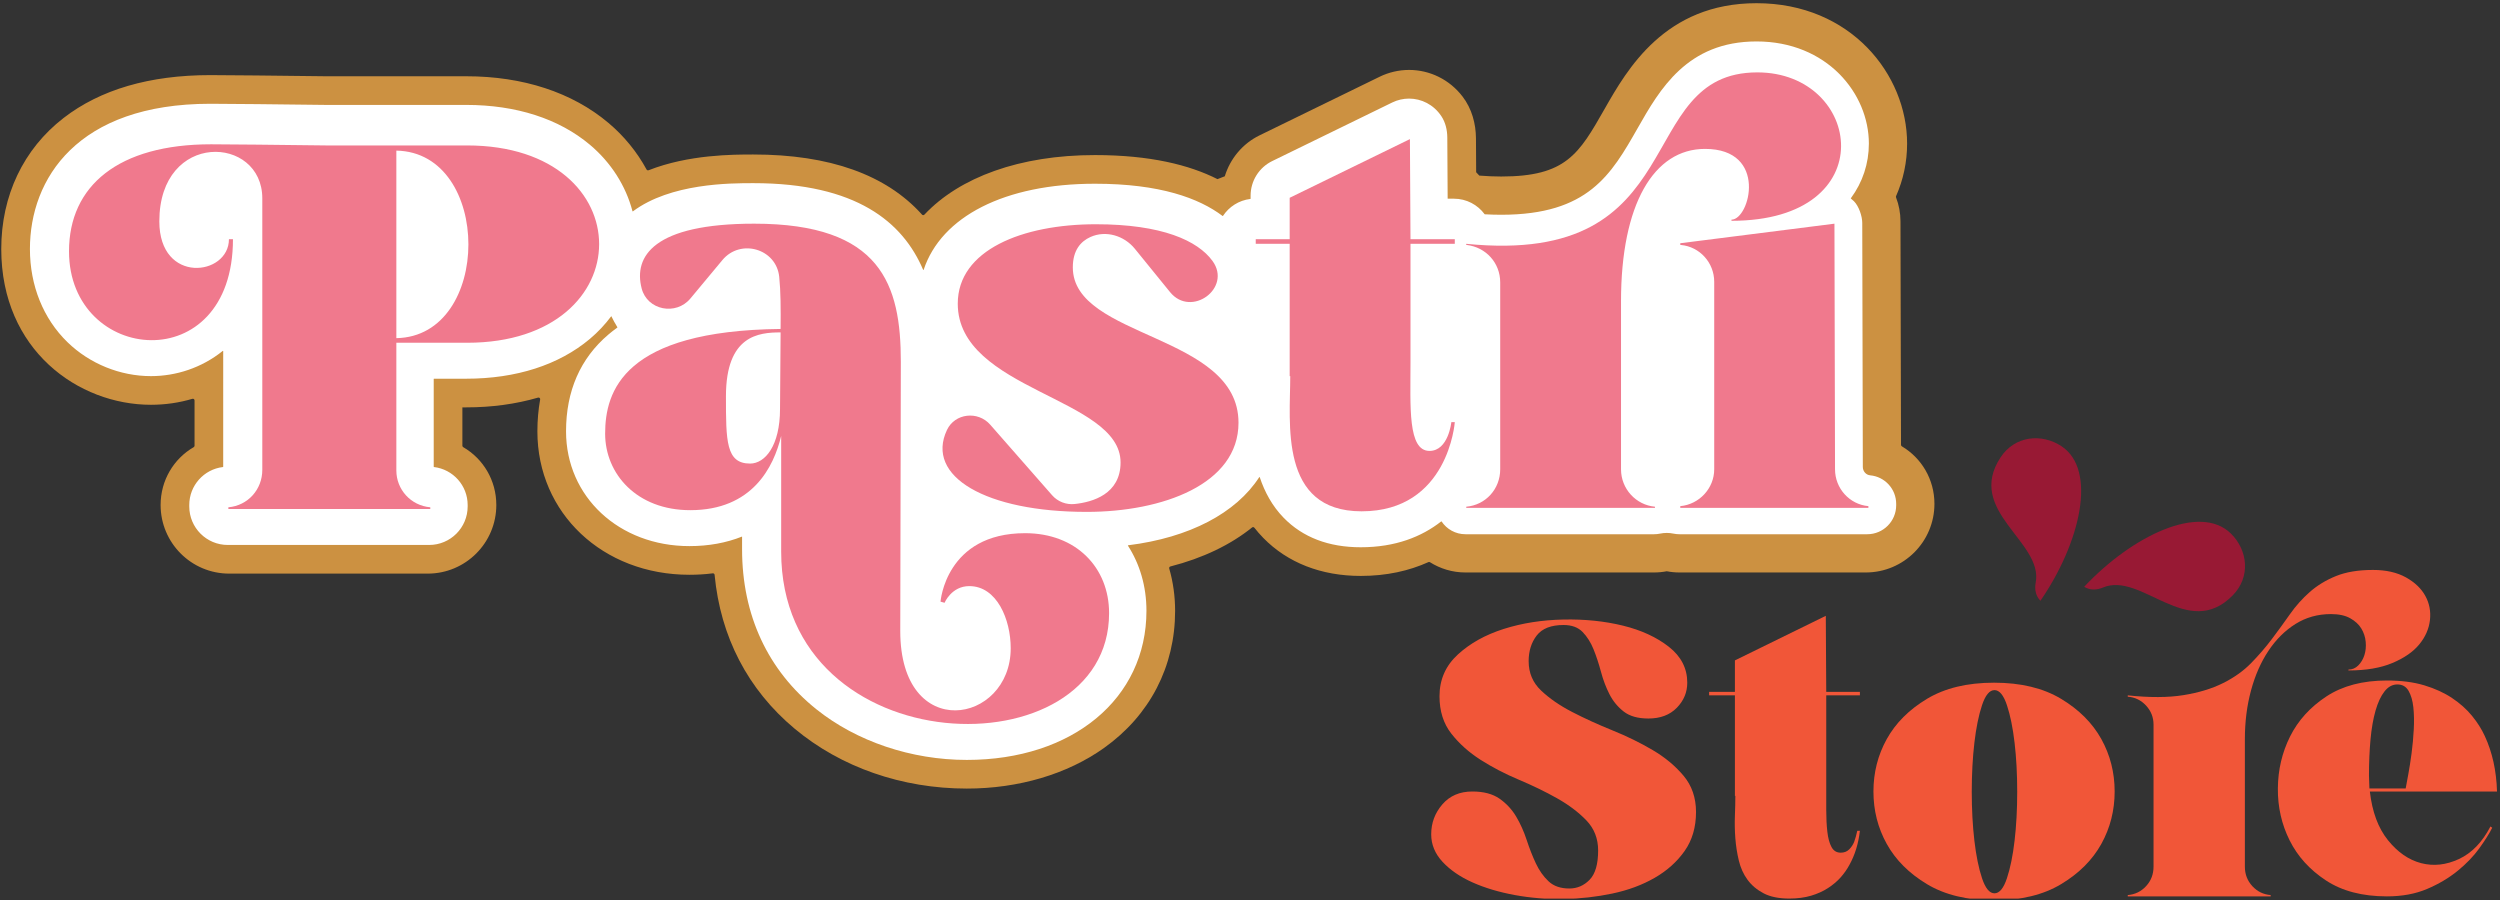 <?xml version="1.0" encoding="UTF-8" standalone="no"?><!DOCTYPE svg PUBLIC "-//W3C//DTD SVG 1.1//EN" "http://www.w3.org/Graphics/SVG/1.1/DTD/svg11.dtd"><svg width="100%" height="100%" viewBox="0 0 622 224" version="1.1" xmlns="http://www.w3.org/2000/svg" xmlns:xlink="http://www.w3.org/1999/xlink" xml:space="preserve" xmlns:serif="http://www.serif.com/" style="fill-rule:evenodd;clip-rule:evenodd;stroke-linejoin:round;stroke-miterlimit:2;"><rect x="0" y="0" width="622" height="224" fill="#333333" stroke="none"/><rect id="Mesa-de-trabajo1" serif:id="Mesa de trabajo1" x="0" y="0" width="621.55" height="223.578" style="fill:none;"/><clipPath id="_clip1"><rect x="0" y="0" width="621.55" height="223.578"/></clipPath><g clip-path="url(#_clip1)"><g id="Capa-1" serif:id="Capa 1"><path d="M473.176,111.042c-0.126,-0.075 -0.204,-0.208 -0.205,-0.355l-0.13,-55.642c-0.005,-2.054 -0.389,-4.066 -1.109,-5.941c-0.038,-0.097 -0.035,-0.203 0.007,-0.299c1.811,-4.088 2.749,-8.518 2.749,-13.087c0,-17.165 -14.015,-34.92 -37.468,-34.92c-22.81,0 -32.207,16.495 -37.822,26.352c-6.36,11.165 -9.553,16.769 -25.713,16.769c-1.707,0 -3.532,-0.079 -5.434,-0.229c-0.298,-0.319 -0.485,-0.519 -0.783,-0.838l-0.048,-8.413c-0.022,-3.714 -1.053,-7.422 -3.303,-10.377c-3.276,-4.302 -8.218,-6.663 -13.344,-6.663c-2.517,0 -5.042,0.584 -7.299,1.686l-29.913,14.599c-4.201,2.05 -7.303,5.801 -8.63,10.174c-0.736,0.287 -1.086,0.423 -1.822,0.71c-6.963,-3.524 -16.738,-5.985 -30.479,-5.985c-18.73,0 -33.681,5.518 -42.435,14.816c-0.168,0.179 -0.44,0.174 -0.604,-0.009c-8.903,-9.921 -23.002,-14.951 -41.975,-14.951c-5.028,0 -16.082,0.001 -26.039,3.918c-0.197,0.077 -0.414,-0.001 -0.514,-0.186c-2.358,-4.342 -5.563,-8.298 -9.518,-11.624c-9.007,-7.57 -21.228,-11.572 -35.344,-11.572l-34.965,0c-12.288,-0.15 -24.262,-0.287 -28.726,-0.287c-15.08,0 -27.364,3.593 -36.511,10.68c-9.985,7.736 -15.484,19.309 -15.484,32.585c0,25.174 19.191,38.756 37.247,38.756c3.558,0 7.017,-0.506 10.301,-1.484c0.273,-0.082 0.541,0.116 0.541,0.401l0,11.268c0,0.148 -0.079,0.283 -0.208,0.357c-4.972,2.884 -8.236,8.248 -8.236,14.392l0,0.001c0,9.429 7.644,17.072 17.072,17.072l49.38,0c9.429,0 17.072,-7.643 17.072,-17.072l0,-0.001c0,-6.144 -3.264,-11.508 -8.236,-14.392c-0.128,-0.074 -0.208,-0.209 -0.208,-0.357l0,-9.541l0.961,0c6.386,0 12.378,-0.83 17.867,-2.429c0.302,-0.088 0.577,0.16 0.522,0.47c-0.452,2.53 -0.687,5.174 -0.687,7.929c0,20.341 16.262,35.679 37.826,35.679c1.984,0 3.919,-0.119 5.802,-0.357c0.236,-0.03 0.441,0.139 0.463,0.375c1.454,15.405 8.263,28.542 19.908,38.269c11.509,9.614 26.721,14.908 42.836,14.908c12.879,0 25.004,-3.589 34.143,-10.105c11.406,-8.133 17.686,-20.248 17.686,-34.114c0,-3.691 -0.51,-7.22 -1.463,-10.531c-0.066,-0.227 0.069,-0.456 0.298,-0.515c8.069,-2.071 14.938,-5.373 20.309,-9.697c0.182,-0.146 0.435,-0.117 0.579,0.067c0.679,0.865 1.411,1.709 2.209,2.526c6.049,6.19 14.434,9.461 24.251,9.461c6.488,0 12.074,-1.287 16.845,-3.439c0.125,-0.056 0.264,-0.045 0.379,0.028c2.561,1.61 5.583,2.552 8.824,2.552l46.945,0c1.055,0 2.112,-0.103 3.149,-0.303c1.036,0.2 2.093,0.303 3.149,0.303l46.371,0c9.43,0 17.074,-7.644 17.074,-17.073c0,-6.085 -3.21,-11.411 -8.11,-14.315" style="fill:#cc9141;fill-rule:nonzero;"/><path d="M53.392,44.343c-3.303,-0 -6.833,2.671 -6.833,10.168c0,1.337 0.207,4.447 2.131,4.447c0.427,-0 0.757,-0.128 0.93,-0.229c0.116,-3.836 3.263,-6.911 7.127,-6.911c0,-0 1.114,0.001 1.171,0.002l0,-3.034c0,-4.228 -3.77,-4.443 -4.526,-4.443m52.134,28.353c2.775,-3.603 3.666,-9.001 3.666,-12.459c0,-3.458 -0.891,-8.857 -3.666,-12.461l0,24.92Zm-48.923,60.508c-3.938,-0 -7.13,-3.193 -7.13,-7.13l0,-0.43c0,-3.695 2.823,-6.778 6.504,-7.103c1.143,-0.1 1.941,-1.006 1.941,-2.2l0,-34.925c-0.41,0.513 -0.817,0.987 -1.216,1.421c-4.957,5.391 -11.755,8.36 -19.14,8.36c-13.445,-0 -27.734,-10.249 -27.734,-29.243c0,-10.419 4.08,-19.086 11.798,-25.066c7.439,-5.764 17.762,-8.686 30.684,-8.686c4.524,-0 17.165,0.147 28.669,0.287l35.021,-0c11.848,-0 21.953,3.23 29.224,9.342c6.834,5.746 10.753,13.886 10.753,22.333c0,8.448 -3.919,16.588 -10.753,22.334c-7.271,6.111 -17.376,9.342 -29.224,9.342l-10.474,-0l0,24.644c0,1.093 0.816,1.958 1.941,2.057c3.681,0.325 6.503,3.408 6.503,7.103l0,0.43c0,3.937 -3.192,7.13 -7.13,7.13l-50.237,-0Z" style="fill:#231f20;fill-rule:nonzero;"/><path d="M179.701,75.064c2.278,-0.291 4.66,-0.513 7.15,-0.667c-0.059,-2.603 -0.202,-5.287 -0.521,-7.297l-6.629,7.964Zm51.198,81.367c0,7.652 2.545,12.606 6.484,12.606c2.797,0 6.736,-2.584 6.736,-8.328c0,-4.37 -1.722,-7.671 -2.852,-8.24c-0.964,2.716 -3.342,4.131 -6.065,4.131c-0.77,0 -1.567,-0.113 -2.368,-0.342l-1.002,-0.285c-0.321,-0.092 -0.632,-0.205 -0.931,-0.337l-0.002,0.795Zm9.639,30.253c-26.599,0 -53.525,-17.181 -53.525,-50.02l0,-6.99c-4.398,2.499 -9.613,3.815 -15.484,3.815c-16.141,0 -28.313,-11.249 -28.313,-26.166c0,-11.239 4.598,-19.65 13.73,-25.194c-4.986,-6.922 -6.403,-14.355 -3.748,-20.547c3.933,-9.171 15.125,-13.629 34.218,-13.629c38.668,0 43.627,22.168 43.627,41.48l-0.101,47.157c4.078,-6.158 11.47,-11.636 23.885,-11.636c16.24,0 28.027,11.366 28.027,27.024c0,10.706 -4.864,20.07 -13.697,26.368c-7.54,5.378 -17.704,8.338 -28.619,8.338" style="fill:#231f20;fill-rule:nonzero;"/><path d="M273.951,64.933c-0.047,0.148 -0.115,0.482 -0.115,1.028c-0,2.816 4.17,5.405 9.29,7.89l-7.536,-9.274c-0.909,0.065 -1.438,0.249 -1.639,0.356m-7.245,52.771c1.244,-0.152 2.376,-0.439 3.217,-0.828c1.231,-0.568 1.531,-1.038 1.531,-2.396c-0,-3.111 -7.838,-7.062 -14.137,-10.235c-1.427,-0.72 -2.897,-1.461 -4.379,-2.236l13.768,15.695Zm3.434,16.215c-22.154,0 -37.833,-6.451 -41.941,-17.255c-1.638,-4.31 -2.759,-12.988 8.15,-22.685c0.727,-0.646 1.571,-1.13 2.476,-1.433c-4.645,-4.449 -7.875,-10.057 -7.875,-17.569c-0,-16.329 16.282,-26.881 41.48,-26.881c27.951,0 35.482,10.898 37.482,17.395c2.09,6.783 -0.266,14.198 -5.89,19.21c6.211,4.561 11.034,10.752 11.034,19.903c-0,17.534 -18.051,29.315 -44.916,29.315" style="fill:#231f20;fill-rule:nonzero;"/><path d="M338.551,133.776c-7.3,-0 -13.171,-2.22 -17.448,-6.596c-8.005,-8.192 -7.707,-21.072 -7.489,-30.477c0.019,-0.802 0.037,-1.579 0.049,-2.32c-0.087,-0.444 -0.132,-0.902 -0.132,-1.371l-0,-25.789l-1.314,-0c-3.938,-0 -7.131,-3.193 -7.131,-7.13l-0,-1.145c-0,-3.938 3.193,-7.13 7.131,-7.13l1.314,-0l-0,-3.176c-0,-2.725 1.553,-5.212 4.003,-6.408l29.913,-14.598c0.989,-0.483 2.059,-0.722 3.127,-0.722c1.308,-0 2.612,0.36 3.759,1.072c2.084,1.293 3.357,3.566 3.371,6.017l0.102,17.815l3.931,-0c3.938,-0 7.13,3.192 7.13,7.13l-0,1.145c-0,3.937 -3.192,7.13 -7.13,7.13l-3.89,-0l-0,22.353c-0,1.178 -0.008,2.354 -0.016,3.519c-0.01,1.465 -0.022,3.175 -0.004,4.875c0.926,-0.413 1.961,-0.639 3.052,-0.639l0.858,-0c1.979,-0 3.868,0.822 5.218,2.27c1.348,1.448 2.034,3.391 1.894,5.365c-0.706,9.964 -7.949,28.81 -30.298,28.81" style="fill:#231f20;fill-rule:nonzero;"/><path d="M465.288,118.257c-1.019,-0.093 -1.817,-0.997 -1.817,-2.076l-0.142,-60.718c-0.004,-1.697 -0.86,-4.19 -2.059,-5.391c-0.242,-0.243 -0.494,-0.466 -0.761,-0.668c-0.028,-0.021 -0.033,-0.059 -0.012,-0.087c2.919,-3.95 4.478,-8.616 4.478,-13.598c0,-12.489 -10.457,-25.408 -27.955,-25.408c-17.28,-0 -24.086,11.948 -29.555,21.547c-6.596,11.577 -12.29,21.575 -33.981,21.575c-1.304,-0 -2.662,-0.04 -4.061,-0.116c-0.02,-0.001 -0.039,-0.011 -0.051,-0.027c-1.734,-2.336 -4.503,-3.855 -7.635,-3.855l-1.562,-0l-0.087,-15.214c-0.011,-1.886 -0.452,-3.784 -1.502,-5.35c-1.927,-2.872 -4.962,-4.34 -8.013,-4.34c-1.424,-0 -2.852,0.319 -4.172,0.963l-29.873,14.58c-3.292,1.606 -5.38,4.949 -5.38,8.612l0,0.749c0,0.034 -0.025,0.061 -0.059,0.065c-2.85,0.337 -5.308,1.937 -6.814,4.221c-0.021,0.031 -0.061,0.039 -0.091,0.017c-5.853,-4.425 -15.578,-8.025 -31.754,-8.025c-22.486,-0 -38.252,8.182 -42.629,21.42c-0.02,0.059 -0.095,0.063 -0.119,0.005c-5.054,-11.867 -16.593,-21.569 -42.266,-21.569c-5.739,-0 -20.561,0.004 -29.951,7.018c-0.039,0.028 -0.09,0.01 -0.102,-0.036c-1.651,-6.3 -5.313,-12.095 -10.605,-16.544c-7.706,-6.478 -18.341,-9.902 -30.757,-9.902l-35.008,-0c-11.509,-0.139 -24.15,-0.286 -28.683,-0.286c-33.079,-0 -44.865,18.666 -44.865,36.134c0,9.087 3.313,17.317 9.331,23.172c5.523,5.374 13.099,8.455 20.786,8.455c6.196,-0 12.596,-2.033 17.861,-6.272c0.045,-0.036 0.11,-0.006 0.11,0.052l-0.001,28.771c0,0.034 -0.025,0.062 -0.059,0.066c-4.766,0.569 -8.383,4.616 -8.383,9.446l0,0.361c0,5.293 4.291,9.583 9.583,9.583l50.098,-0c5.292,-0 9.583,-4.29 9.583,-9.583l0,-0.361c0,-4.828 -3.622,-8.874 -8.385,-9.446c-0.034,-0.004 -0.06,-0.032 -0.06,-0.066l0,-21.839c0,-0.038 0.032,-0.069 0.07,-0.069l8.022,-0c12.416,-0 23.051,-3.424 30.757,-9.902c2.027,-1.704 3.806,-3.611 5.336,-5.662c0.448,0.922 0.949,1.841 1.51,2.753c0.019,0.03 0.011,0.07 -0.018,0.091c-0.777,0.556 -1.522,1.137 -2.233,1.743c-6.981,5.945 -10.52,14.046 -10.52,24.078c0,16.275 13.197,28.548 30.696,28.548c4.798,-0 9.191,-0.813 13.101,-2.376l0,3.168c0,16.354 6.39,30.115 18.483,39.8c10,8.01 23.641,12.604 37.425,12.604c26.318,-0 44.7,-15.252 44.7,-37.089c0,-6.129 -1.662,-11.648 -4.601,-16.21c-0.027,-0.042 -0.001,-0.096 0.049,-0.103c15.286,-1.905 26.837,-8.014 32.622,-16.955c0.031,-0.047 0.098,-0.038 0.116,0.015c1.234,3.691 3.107,7.184 5.974,10.118c4.743,4.854 11.186,7.314 19.152,7.314c8.625,-0 15.153,-2.604 20.029,-6.432c0.03,-0.023 0.07,-0.016 0.091,0.016c1.279,1.913 3.455,3.175 5.929,3.175l46.944,-0c0.503,-0 0.995,-0.052 1.468,-0.151c1.107,-0.232 2.255,-0.232 3.361,-0c0.474,0.099 0.966,0.151 1.469,0.151l46.731,-0c3.977,-0 7.2,-3.224 7.2,-7.2l0,-0.359c0,-3.687 -2.812,-6.767 -6.484,-7.101" style="fill:#fff;fill-rule:nonzero;"/><path d="M98.611,84.133c23.904,-0.43 23.904,-46.232 0,-46.66l0,46.66Zm-81.441,-21.612c0,-16.318 12.309,-26.623 35.353,-26.623c4.437,0 16.746,0.143 28.626,0.287l35.067,0c43.798,0 43.798,49.093 0,49.093l-17.605,0l0,31.776c0,4.722 3.579,8.73 8.445,9.16l0,0.43l-50.239,0l0,-0.43c4.867,-0.43 8.444,-4.438 8.444,-9.304l0,-67.557c0,-15.745 -25.62,-16.89 -25.62,5.724c0,15.744 17.319,13.598 17.319,4.438l1.001,0c0,34.923 -40.791,31.059 -40.791,3.006" style="fill:#f0798d;fill-rule:nonzero;"/><path d="M194.213,82.702c-5.439,-0 -13.597,0.717 -13.597,15.888c0,11.163 0,16.746 6.011,16.746c3.722,-0 7.443,-4.436 7.443,-13.596c0,-3.007 0.143,-15.604 0.143,-19.038m81.728,69.849c0,39.792 -81.585,38.073 -81.585,-15.314l0,-28.772c-1.86,7.731 -7.156,18.466 -22.615,18.466c-13.311,-0 -21.183,-9.019 -21.183,-19.037c0,-10.592 4.58,-25.622 43.655,-26.05c0.049,-5.002 0.031,-9.378 -0.343,-12.977c-0.727,-7 -9.633,-9.575 -14.134,-4.166l-7.965,9.569c-3.588,4.311 -10.717,2.93 -12.125,-2.499c-2.067,-7.971 2.942,-16.12 27.983,-16.12c31.632,-0 36.498,15.171 36.498,34.352l-0.143,66.986c0,28.053 27.481,23.187 27.481,4.292c0,-7.155 -3.434,-15.457 -10.305,-15.457c-4.437,-0 -6.154,4.151 -6.154,4.151l-1.003,-0.287c0,-0 1.289,-17.033 21.041,-17.033c12.738,-0 20.897,8.589 20.897,19.896" style="fill:#f0798d;fill-rule:nonzero;"/><path d="M266.917,66.527c-0,17.75 41.222,16.461 41.222,38.647c-0,15.314 -18.893,22.185 -37.787,22.185c-25.007,0 -40.211,-8.801 -34.745,-20.385c1.972,-4.178 7.707,-4.796 10.754,-1.322c4.862,5.544 11.96,13.637 15.396,17.554c1.411,1.609 3.501,2.415 5.631,2.192c4.447,-0.467 11.409,-2.457 11.409,-10.349c-0,-16.173 -40.506,-17.891 -40.506,-39.503c-0,-13.311 16.03,-19.752 34.351,-19.752c16.492,0 25.356,4.085 29.033,9.136c4.9,6.731 -5.31,14.214 -10.56,7.752l-8.765,-10.787c-2.657,-3.27 -7.208,-4.659 -11.05,-2.926c-2.391,1.078 -4.383,3.265 -4.383,7.558" style="fill:#f0798d;fill-rule:nonzero;"/><path d="M350.93,59.515l11.021,0l-0,1.145l-11.021,0l-0,29.484c-0,11.022 -0.716,22.044 4.724,22.044c4.723,0 5.438,-7.157 5.438,-7.157l0.859,0c-0,0 -1.574,22.185 -23.187,22.185c-20.611,0 -17.748,-22.042 -17.748,-33.636l-0.144,0l-0,-32.92l-8.444,0l-0,-1.145l8.444,0l-0,-10.305l29.915,-14.6l0.143,24.905Z" style="fill:#f0798d;fill-rule:nonzero;"/><path d="M464.858,125.928l-0,0.43l-46.806,-0l-0,-0.43c4.725,-0.428 8.446,-4.438 8.446,-9.16l-0,-46.661c-0,-4.724 -3.578,-8.732 -8.302,-9.16l-0.144,-0l-0,-0.43l38.36,-4.866l0.144,61.117c-0,4.722 3.577,8.732 8.302,9.16m-61.547,-50.955l-0,41.795c-0,4.865 3.721,8.875 8.444,9.303l-0,0.287l-46.946,-0l-0,-0.287c4.866,-0.428 8.445,-4.438 8.445,-9.303l-0,-46.517c-0,-4.868 -3.579,-8.733 -8.302,-9.304l-0.143,-0l-0,-0.287c56.966,5.726 41.079,-42.652 72.424,-42.652c26.05,-0 31.633,36.926 -6.44,36.926l-0,-0.285c4.579,-0 9.16,-17.606 -6.585,-17.606c-12.74,-0 -20.897,13.742 -20.897,37.93" style="fill:#f0798d;fill-rule:nonzero;"/><path d="M555.505,148.125c4.526,-4.613 3.741,-11.26 -0.468,-15.388c-7.705,-7.56 -24.588,0.564 -36.493,13.253c0.126,0.068 0.252,0.135 0.38,0.201c1.337,0.692 2.898,0.575 4.285,-0.014c9.549,-4.053 21.1,13.359 32.296,1.948" style="fill:#981934;fill-rule:nonzero;"/><path d="M497.734,113.806c3.549,-5.401 10.211,-6.042 15.138,-2.804c9.021,5.928 4.659,24.149 -5.218,38.473c-0.093,-0.109 -0.186,-0.218 -0.277,-0.328c-0.96,-1.161 -1.176,-2.711 -0.895,-4.191c1.938,-10.191 -17.527,-17.79 -8.748,-31.15" style="fill:#981934;fill-rule:nonzero;"/><path d="M380.33,164.525c-0,2.901 1.034,5.328 3.099,7.285c2.066,1.956 4.638,3.734 7.72,5.328c3.079,1.594 6.414,3.117 10.001,4.566c3.589,1.45 6.921,3.081 10.003,4.892c3.08,1.812 5.653,3.951 7.72,6.414c2.065,2.466 3.098,5.474 3.098,9.024c-0,3.77 -0.943,6.997 -2.827,9.676c-1.885,2.684 -4.367,4.912 -7.448,6.687c-3.081,1.777 -6.595,3.081 -10.546,3.915c-3.95,0.832 -7.99,1.285 -12.121,1.358c-4.133,0.071 -8.174,-0.255 -12.123,-0.978c-3.951,-0.724 -7.467,-1.776 -10.546,-3.153c-3.082,-1.376 -5.563,-3.08 -7.448,-5.11c-1.885,-2.028 -2.826,-4.312 -2.826,-6.85c-0,-2.826 0.924,-5.308 2.771,-7.448c1.849,-2.137 4.331,-3.206 7.448,-3.206c2.827,0 5.092,0.598 6.795,1.794c1.702,1.195 3.08,2.682 4.132,4.457c1.05,1.777 1.92,3.715 2.609,5.817c0.688,2.103 1.449,4.041 2.283,5.816c0.833,1.777 1.884,3.263 3.154,4.458c1.267,1.196 2.99,1.793 5.163,1.793c1.958,0 3.643,-0.723 5.057,-2.173c1.412,-1.45 2.12,-3.878 2.12,-7.285c-0,-2.971 -0.979,-5.472 -2.937,-7.502c-1.956,-2.028 -4.385,-3.86 -7.283,-5.49c-2.9,-1.631 -6.072,-3.171 -9.514,-4.621c-3.444,-1.449 -6.614,-3.099 -9.513,-4.946c-2.899,-1.849 -5.327,-4.023 -7.285,-6.524c-1.956,-2.5 -2.935,-5.599 -2.935,-9.295c-0,-4.133 1.523,-7.593 4.566,-10.384c3.044,-2.79 6.85,-4.91 11.417,-6.36c4.566,-1.449 9.512,-2.229 14.84,-2.338c5.327,-0.108 10.274,0.4 14.84,1.523c4.566,1.124 8.372,2.881 11.416,5.272c3.044,2.393 4.566,5.366 4.566,8.916c-0,2.392 -0.87,4.477 -2.608,6.251c-1.74,1.778 -4.096,2.664 -7.068,2.664c-2.609,0 -4.658,-0.58 -6.142,-1.739c-1.487,-1.159 -2.664,-2.591 -3.534,-4.295c-0.87,-1.702 -1.576,-3.569 -2.12,-5.599c-0.544,-2.028 -1.161,-3.895 -1.849,-5.599c-0.689,-1.702 -1.594,-3.134 -2.717,-4.295c-1.125,-1.158 -2.702,-1.74 -4.729,-1.74c-3.119,0 -5.347,0.87 -6.688,2.61c-1.341,1.739 -2.011,3.879 -2.011,6.414" style="fill:#f15638;fill-rule:nonzero;"/><path d="M454.37,172.137l8.371,-0l0,0.87l-8.371,-0l0,28.539c0,1.994 0.089,3.788 0.271,5.381c0.18,1.596 0.526,2.864 1.033,3.806c0.507,0.943 1.267,1.413 2.284,1.413c0.87,-0 1.576,-0.271 2.12,-0.815c0.543,-0.544 0.959,-1.177 1.25,-1.903c0.288,-0.796 0.543,-1.702 0.761,-2.718l0.652,-0c-0.364,3.19 -1.234,6.018 -2.61,8.481c-0.58,1.086 -1.303,2.12 -2.173,3.098c-0.87,0.978 -1.92,1.867 -3.151,2.663c-1.229,0.799 -2.639,1.432 -4.226,1.904c-1.586,0.47 -3.391,0.706 -5.408,0.706c-2.598,-0 -4.727,-0.435 -6.385,-1.305c-1.659,-0.87 -2.995,-1.993 -4.004,-3.37c-1.01,-1.376 -1.733,-2.971 -2.164,-4.784c-0.433,-1.81 -0.722,-3.659 -0.866,-5.545c-0.144,-1.884 -0.18,-3.751 -0.108,-5.598c0.072,-1.849 0.109,-3.496 0.109,-4.948l-0.109,-0l0,-25.005l-6.414,-0l0,-0.87l6.414,-0l0,-7.829l22.615,-11.089l0.109,18.918Z" style="fill:#f15638;fill-rule:nonzero;"/><path d="M496.227,222.257c1.232,-0 2.264,-1.25 3.099,-3.751c0.832,-2.5 1.467,-5.616 1.902,-9.35c0.435,-3.732 0.653,-7.79 0.653,-12.177c-0,-4.384 -0.218,-8.443 -0.653,-12.176c-0.435,-3.733 -1.07,-6.85 -1.902,-9.35c-0.835,-2.501 -1.867,-3.751 -3.099,-3.751c-1.233,-0 -2.265,1.25 -3.099,3.751c-0.833,2.5 -1.467,5.617 -1.902,9.35c-0.435,3.733 -0.653,7.792 -0.653,12.176c-0,4.387 0.218,8.445 0.653,12.177c0.435,3.734 1.069,6.85 1.902,9.35c0.834,2.501 1.866,3.751 3.099,3.751m-0.109,-52.404c6.668,-0 12.232,1.343 16.689,4.023c4.458,2.683 7.791,6.017 10.003,10.002c2.21,3.987 3.316,8.336 3.316,13.048c-0,4.711 -1.106,9.06 -3.316,13.046c-2.212,3.987 -5.545,7.322 -10.003,10.002c-4.457,2.683 -10.021,4.023 -16.689,4.023c-6.669,-0 -12.231,-1.34 -16.689,-4.023c-4.457,-2.68 -7.792,-6.015 -10.002,-10.002c-2.212,-3.986 -3.315,-8.335 -3.315,-13.046c-0,-4.712 1.103,-9.061 3.315,-13.048c2.21,-3.985 5.545,-7.319 10.002,-10.002c4.458,-2.68 10.02,-4.023 16.689,-4.023" style="fill:#f15638;fill-rule:nonzero;"/><path d="M586.737,165.559c0.688,-0.688 1.196,-1.54 1.523,-2.555c0.326,-1.014 0.435,-2.12 0.326,-3.316c-0.109,-1.197 -0.473,-2.3 -1.088,-3.317c-0.617,-1.014 -1.541,-1.864 -2.772,-2.555c-1.233,-0.687 -2.827,-1.032 -4.784,-1.032c-3.261,0 -6.198,0.815 -8.806,2.446c-2.61,1.631 -4.857,3.86 -6.742,6.686c-1.885,2.827 -3.334,6.126 -4.348,9.894c-1.016,3.77 -1.522,7.792 -1.522,12.068l-0,31.747c-0,1.886 0.615,3.498 1.848,4.838c1.232,1.342 2.754,2.085 4.566,2.229l-0,0.326l-35.551,0l-0,-0.326c1.811,-0.144 3.332,-0.887 4.566,-2.229c1.232,-1.34 1.848,-2.952 1.848,-4.838l-0,-35.335c-0,-1.811 -0.616,-3.387 -1.848,-4.728c-1.234,-1.341 -2.755,-2.084 -4.566,-2.229l-0,-0.326c5.436,0.58 10.056,0.562 13.861,-0.055c3.806,-0.615 7.085,-1.612 9.84,-2.99c2.753,-1.376 5.072,-3.026 6.958,-4.947c1.884,-1.919 3.604,-3.914 5.165,-5.98c1.558,-2.065 3.061,-4.131 4.511,-6.197c1.449,-2.065 3.099,-3.914 4.947,-5.544c1.848,-1.631 4.023,-2.953 6.523,-3.969c2.501,-1.014 5.562,-1.522 9.188,-1.522c3.261,0 5.995,0.617 8.208,1.848c2.21,1.233 3.822,2.773 4.838,4.62c1.014,1.849 1.394,3.86 1.141,6.035c-0.254,2.174 -1.141,4.185 -2.664,6.034c-1.521,1.848 -3.75,3.389 -6.686,4.62c-2.935,1.234 -6.577,1.849 -10.926,1.849l-0,-0.217c0.941,0 1.757,-0.344 2.446,-1.033" style="fill:#f15638;fill-rule:nonzero;"/><path d="M589.4,192.902c-0,0.582 0.017,1.125 0.054,1.631c0.035,0.509 0.055,1.052 0.055,1.631l9.024,-0c0.144,-0.796 0.361,-1.974 0.652,-3.533c0.288,-1.558 0.56,-3.298 0.815,-5.219c0.253,-1.92 0.435,-3.895 0.544,-5.925c0.109,-2.028 0.071,-3.877 -0.109,-5.545c-0.182,-1.667 -0.582,-3.026 -1.196,-4.078c-0.617,-1.049 -1.541,-1.576 -2.773,-1.576c-1.233,-0 -2.302,0.582 -3.207,1.74c-0.907,1.16 -1.65,2.756 -2.229,4.784c-0.58,2.029 -0.997,4.422 -1.25,7.175c-0.254,2.755 -0.38,5.727 -0.38,8.915m30.659,13.048c-0.725,1.45 -1.794,3.152 -3.208,5.11c-1.412,1.956 -3.206,3.823 -5.381,5.598c-2.175,1.777 -4.713,3.28 -7.61,4.512c-2.901,1.234 -6.235,1.848 -10.002,1.848c-6.089,-0 -11.144,-1.322 -15.168,-3.968c-4.023,-2.645 -7.031,-5.961 -9.024,-9.948c-1.994,-3.986 -2.973,-8.298 -2.935,-12.938c0.036,-4.638 1.05,-8.951 3.044,-12.938c1.993,-3.985 5.001,-7.301 9.024,-9.948c4.023,-2.645 9.041,-3.969 15.059,-3.969c3.549,-0 6.648,0.4 9.295,1.197c2.645,0.799 4.947,1.848 6.903,3.152c1.958,1.305 3.605,2.773 4.948,4.404c1.34,1.631 2.408,3.316 3.207,5.055c1.883,4.06 2.898,8.662 3.044,13.809l-31.637,-0c0.579,5.073 2.082,9.115 4.511,12.121c2.428,3.01 5.181,4.912 8.262,5.709c3.081,0.798 6.215,0.453 9.405,-1.034c3.188,-1.485 5.798,-4.185 7.828,-8.099l0.435,0.327Z" style="fill:#f15638;fill-rule:nonzero;"/></g></g><g id="Capa-3" serif:id="Capa 3"></g><g id="Capa-4" serif:id="Capa 4"></g></svg>